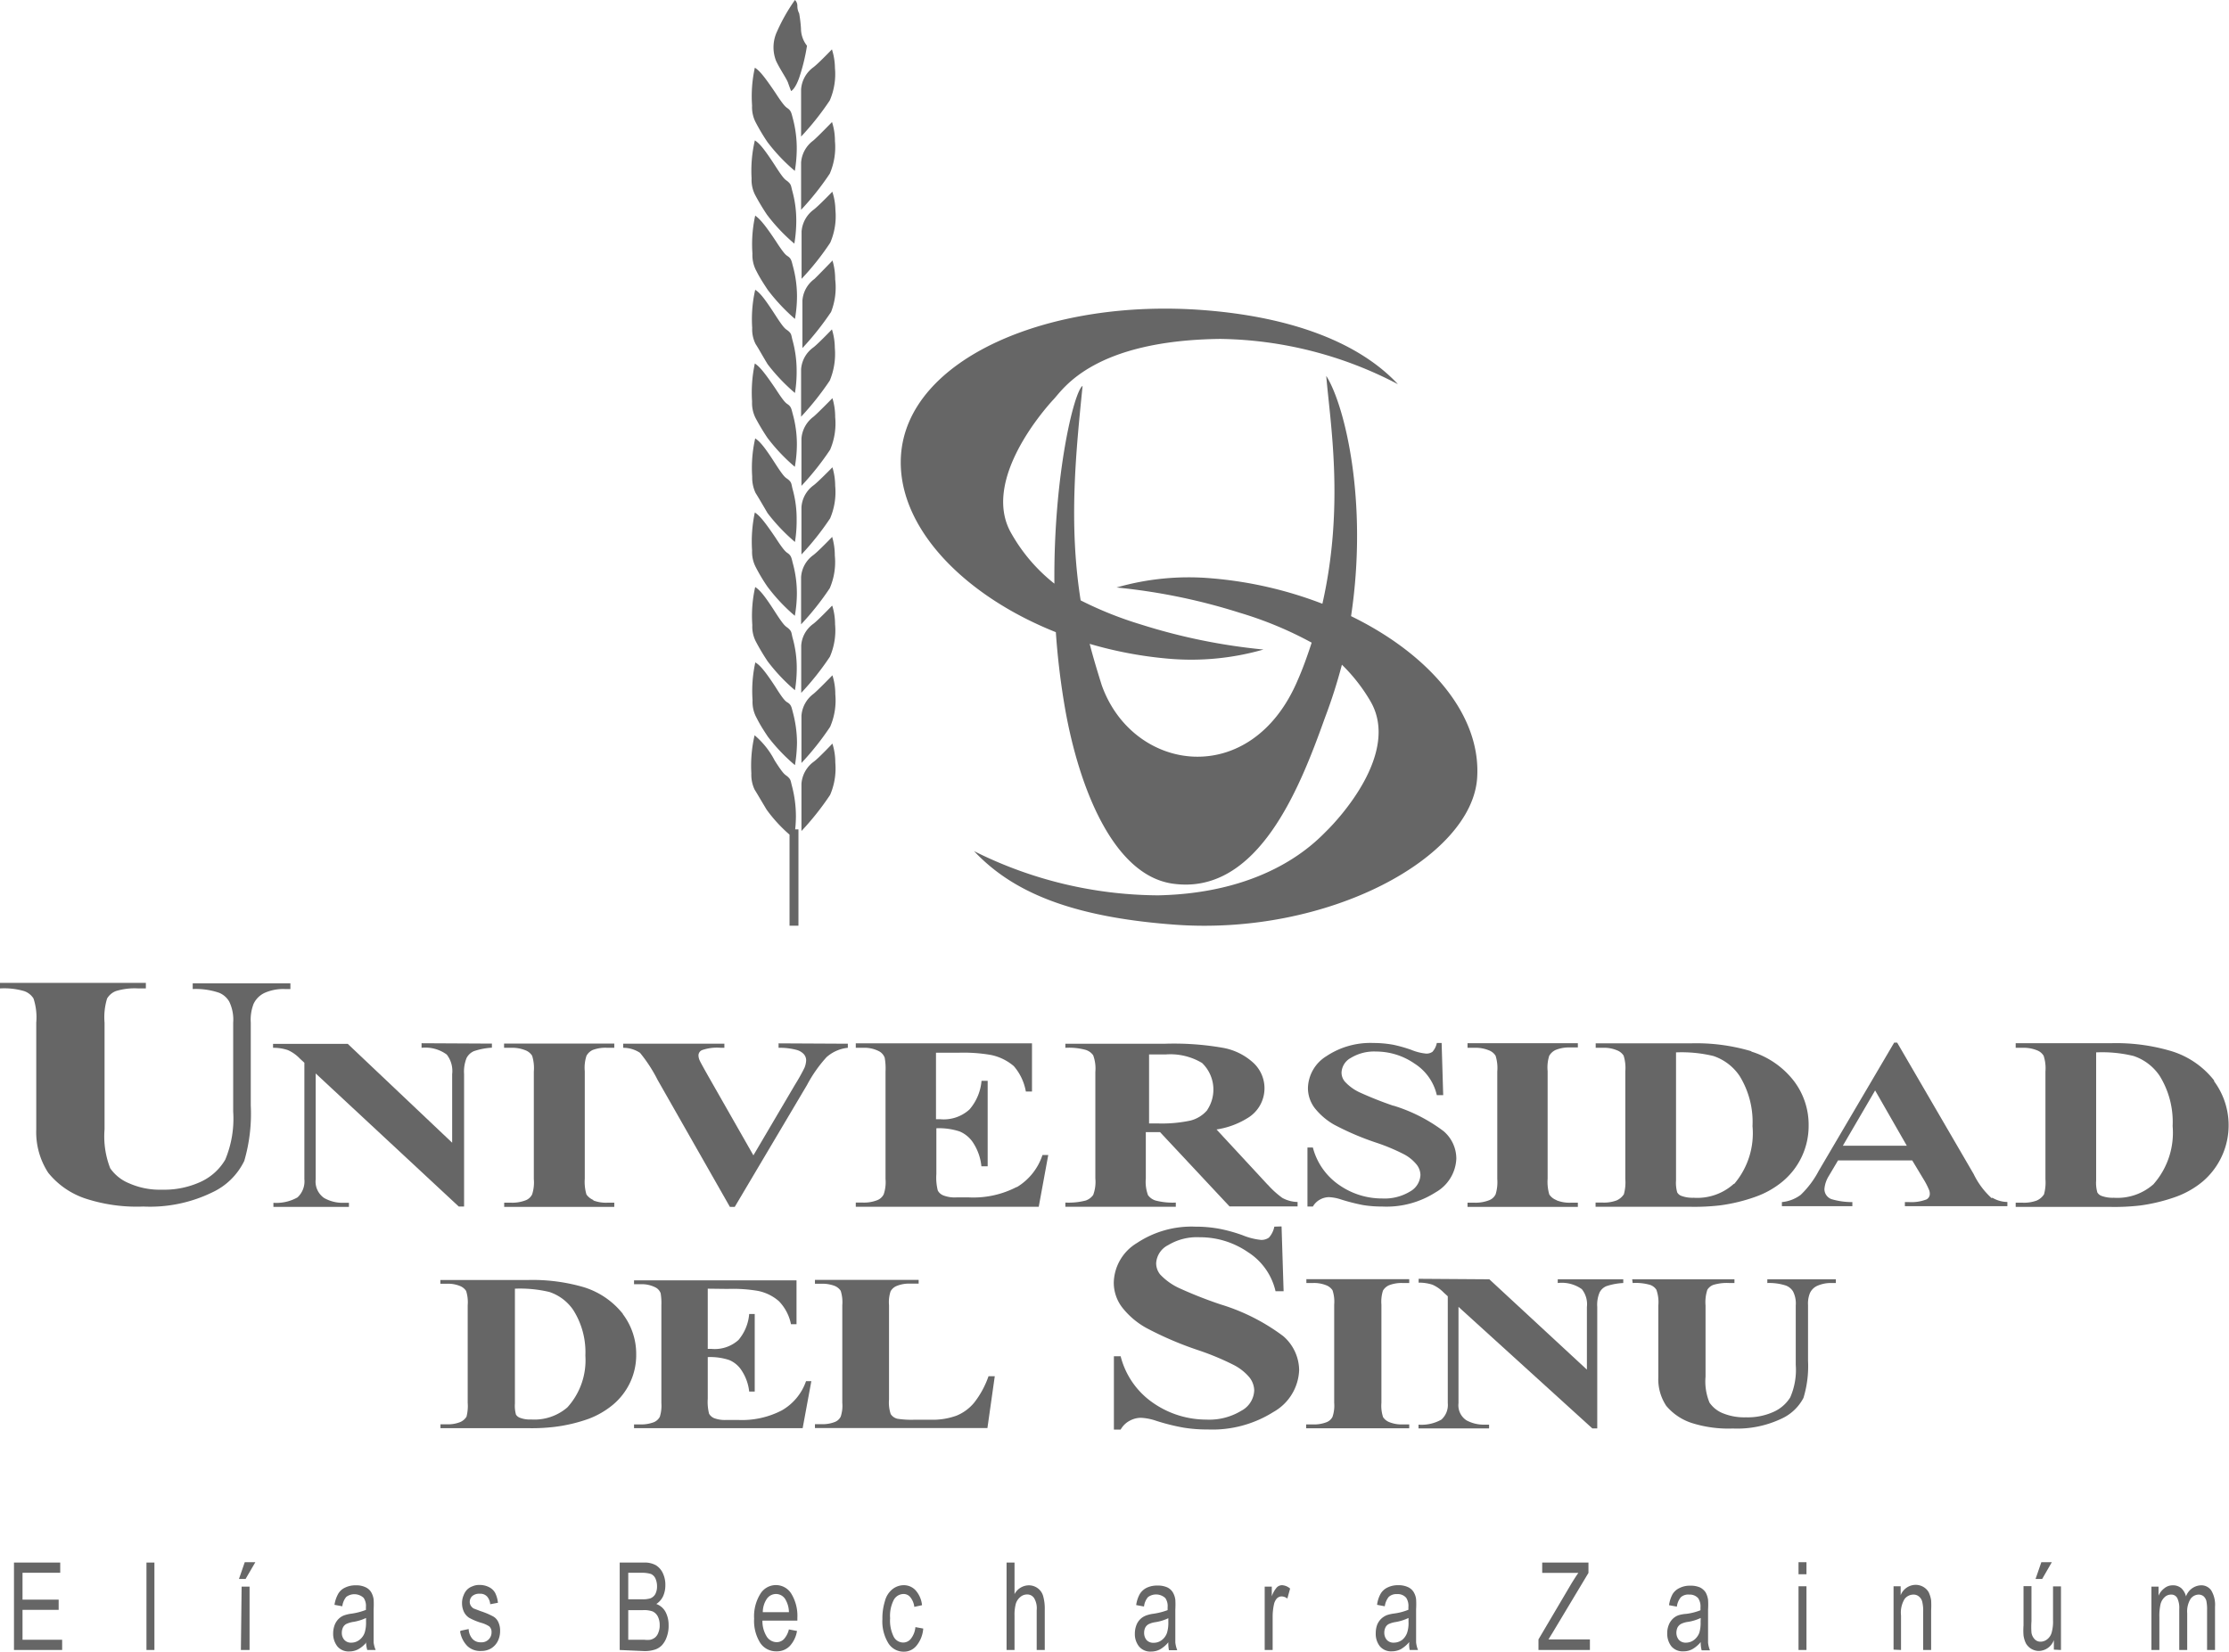 <svg xmlns="http://www.w3.org/2000/svg" viewBox="0 0 185.06 137.15"><defs><style>.cls-1,.cls-2{fill:#666;}.cls-2{fill-rule:evenodd;}</style></defs><g id="Capa_2" data-name="Capa 2"><g id="Capa_2-2" data-name="Capa 2"><path class="cls-1" d="M84.42,98.55a7.8,7.8,0,0,1-4,.87h-1a2.62,2.62,0,0,1-1.09-.16.88.88,0,0,1-.47-.41,4.32,4.32,0,0,1-.12-1.36V93.68a5.56,5.56,0,0,1,1.92.26,2.48,2.48,0,0,1,1.17,1,4.35,4.35,0,0,1,.65,1.9H82V89.74h-.51a4.17,4.17,0,0,1-1,2.38,3.18,3.18,0,0,1-2.43.81h-.35V87.41h1.83a13.25,13.25,0,0,1,2.71.18,4.21,4.21,0,0,1,1.92.93,4.38,4.38,0,0,1,1,2.11h.51v-4H71.05V87h.58a2.65,2.65,0,0,1,1.34.28,1,1,0,0,1,.48.54,5,5,0,0,1,.07,1.14v8.93a3.14,3.14,0,0,1-.15,1.27,1,1,0,0,1-.51.48,3,3,0,0,1-1.23.21h-.58v.35H86.24l.79-4.3h-.48a4.9,4.9,0,0,1-2.13,2.67"/><path class="cls-1" d="M64.64,86.63V87a5.42,5.42,0,0,1,1.48.17,1.28,1.28,0,0,1,.6.34.77.77,0,0,1,.21.53,1.85,1.85,0,0,1-.14.62A15.78,15.78,0,0,1,66,90.07l-3.45,5.86-3.75-6.58c-.4-.71-.64-1.14-.71-1.3a1.06,1.06,0,0,1-.1-.42.48.48,0,0,1,.3-.44A3.78,3.78,0,0,1,59.85,87h.29v-.34h-8.4V87a2.51,2.51,0,0,1,1.4.42,12.37,12.37,0,0,1,1.46,2.25l6,10.54H61l6-10.12a11.25,11.25,0,0,1,1.62-2.31A3.13,3.13,0,0,1,70.39,87v-.34Z"/><path class="cls-1" d="M24.11,81.65H16v.47a6,6,0,0,1,2.19.31,1.73,1.73,0,0,1,.84.73,3.44,3.44,0,0,1,.33,1.75v7.38a8.83,8.83,0,0,1-.66,4,4.58,4.58,0,0,1-2,1.82,7.25,7.25,0,0,1-3.24.67,6.28,6.28,0,0,1-2.74-.53A3.52,3.52,0,0,1,9.15,97a7.27,7.27,0,0,1-.47-3.22V84.91a5.32,5.32,0,0,1,.21-2,1.46,1.46,0,0,1,.73-.62,5.33,5.33,0,0,1,1.88-.22h.61v-.46H0v.46a5.93,5.93,0,0,1,2,.22,1.5,1.5,0,0,1,.78.61,5,5,0,0,1,.23,2v8.87A6.18,6.18,0,0,0,4,97.37a6.67,6.67,0,0,0,3.2,2.18,13.73,13.73,0,0,0,4.7.63A11.8,11.8,0,0,0,17.63,99a5.54,5.54,0,0,0,2.65-2.61,14,14,0,0,0,.54-4.6V84.91a3.64,3.64,0,0,1,.23-1.55,1.89,1.89,0,0,1,.94-.93,3.81,3.81,0,0,1,1.64-.31h.48Z"/><path class="cls-1" d="M49.27,99.64a1.34,1.34,0,0,1-.58-.46,3.7,3.7,0,0,1-.14-1.31V88.94a3.17,3.17,0,0,1,.14-1.27,1.12,1.12,0,0,1,.52-.49A3,3,0,0,1,50.43,87H51v-.35H41.85V87h.58a2.92,2.92,0,0,1,1.18.2,1.14,1.14,0,0,1,.57.46,3.43,3.43,0,0,1,.14,1.31v8.93a3.21,3.21,0,0,1-.14,1.27,1,1,0,0,1-.51.48,3.06,3.06,0,0,1-1.23.21h-.58v.35H51v-.35h-.58a2.91,2.91,0,0,1-1.17-.19"/><path class="cls-1" d="M35,86.62V87a3,3,0,0,1,2.09.56,2.22,2.22,0,0,1,.45,1.63v5.69l-8.67-8.21H22.67V87a3.72,3.72,0,0,1,1.23.19,3.14,3.14,0,0,1,1,.71l.37.34v9.67a1.81,1.81,0,0,1-.57,1.51,3.59,3.59,0,0,1-2,.45v.34h6.27v-.34H28.5a3.11,3.11,0,0,1-1.59-.4,1.66,1.66,0,0,1-.7-1.56V89.13l11.88,11.05h.44v-11a3,3,0,0,1,.21-1.34,1.25,1.25,0,0,1,.6-.56,5.59,5.59,0,0,1,1.5-.29v-.34Z"/><path class="cls-1" d="M129.21,99.64a1.23,1.23,0,0,1-.58-.46,3.7,3.7,0,0,1-.14-1.31V88.93a3.22,3.22,0,0,1,.13-1.26,1.19,1.19,0,0,1,.53-.49,3,3,0,0,1,1.23-.21H131v-.35h-9.16V87h.58a2.86,2.86,0,0,1,1.17.2,1.13,1.13,0,0,1,.58.46,3.43,3.43,0,0,1,.14,1.31v8.93a3.42,3.42,0,0,1-.14,1.27,1,1,0,0,1-.52.48,3.09,3.09,0,0,1-1.23.21h-.58v.35H131v-.35h-.58a2.91,2.91,0,0,1-1.17-.19"/><path class="cls-1" d="M105.25,98.37,101,93.78a6.78,6.78,0,0,0,2.55-.93,2.88,2.88,0,0,0,.48-4.63A5.06,5.06,0,0,0,101.53,87a23.54,23.54,0,0,0-4.76-.34H88.45V87a5.29,5.29,0,0,1,1.68.17,1.2,1.2,0,0,1,.63.45A3.19,3.19,0,0,1,90.94,89v8.85a3.1,3.1,0,0,1-.18,1.37,1.28,1.28,0,0,1-.62.46,5.64,5.64,0,0,1-1.69.17v.35h9.17v-.35a5.61,5.61,0,0,1-1.68-.17,1.2,1.2,0,0,1-.63-.45,3.19,3.19,0,0,1-.18-1.38V94h1.18l5.77,6.17h5.65v-.37a2.72,2.72,0,0,1-1.27-.34,7.55,7.55,0,0,1-1.21-1.1m-5-6.21a2.69,2.69,0,0,1-1.41.89,11.27,11.27,0,0,1-2.7.24h-.74V87.55H96.8a5.12,5.12,0,0,1,3,.71,3.06,3.06,0,0,1,.43,3.9Z"/><path class="cls-1" d="M165.35,99.48a6.51,6.51,0,0,1-1.49-2l-6.35-10.91h-.25L151,97.21a7.75,7.75,0,0,1-1.5,2,3.09,3.09,0,0,1-1.56.6v.34h5.85v-.34a6,6,0,0,1-1.72-.24.89.89,0,0,1-.6-.84,2.42,2.42,0,0,1,.36-1.08l.77-1.3h6.16l1,1.66a6,6,0,0,1,.38.75.85.85,0,0,1,.08.37.51.51,0,0,1-.28.46,3.47,3.47,0,0,1-1.44.22h-.35v.34h8.51v-.35a2.47,2.47,0,0,1-1.24-.35M153,95.13l2.68-4.59,2.63,4.59Z"/><path class="cls-1" d="M183.84,89.73a7.16,7.16,0,0,0-3.55-2.45,16,16,0,0,0-5.07-.66h-7.87V87h.58a2.9,2.9,0,0,1,1.17.2,1.1,1.1,0,0,1,.57.46,3.35,3.35,0,0,1,.15,1.31v8.93a3.7,3.7,0,0,1-.12,1.27,1.39,1.39,0,0,1-.6.51,3,3,0,0,1-1.17.18h-.58v.35h7.87a18.45,18.45,0,0,0,2.49-.12,14.6,14.6,0,0,0,3-.74,7.45,7.45,0,0,0,2.18-1.26,6.14,6.14,0,0,0,.92-8.33m-5,8.55a4.52,4.52,0,0,1-3.32,1.14,2.65,2.65,0,0,1-1-.15.67.67,0,0,1-.36-.29,2.9,2.9,0,0,1-.1-1V87.38a11,11,0,0,1,3.11.3,4.21,4.21,0,0,1,2.17,1.66,7.27,7.27,0,0,1,1.07,4.16A6.46,6.46,0,0,1,178.83,98.28Z"/><path class="cls-1" d="M145.42,87.29a16,16,0,0,0-5.08-.66h-7.86V87h.58a2.74,2.74,0,0,1,1.17.2,1.14,1.14,0,0,1,.57.45,3.46,3.46,0,0,1,.14,1.31v8.93a3.7,3.7,0,0,1-.12,1.27,1.39,1.39,0,0,1-.6.51,3,3,0,0,1-1.17.18h-.58v.35h7.87a18.45,18.45,0,0,0,2.49-.12,14.34,14.34,0,0,0,3-.74,7.38,7.38,0,0,0,2.19-1.26,6,6,0,0,0,2.14-4.62,6,6,0,0,0-1.22-3.7,7.1,7.1,0,0,0-3.55-2.45m-1.46,11a4.52,4.52,0,0,1-3.32,1.14,2.65,2.65,0,0,1-1-.15.67.67,0,0,1-.36-.29,2.9,2.9,0,0,1-.1-1V87.38a11.26,11.26,0,0,1,3.1.3,4.24,4.24,0,0,1,2.18,1.66,7.28,7.28,0,0,1,1.07,4.17A6.49,6.49,0,0,1,144,98.28Z"/><path class="cls-1" d="M115.68,91.81a30.29,30.29,0,0,1-2.82-1.12,3.87,3.87,0,0,1-1.21-.89,1.16,1.16,0,0,1-.27-.76,1.45,1.45,0,0,1,.77-1.2,3.71,3.71,0,0,1,2.1-.53,5.61,5.61,0,0,1,3.19,1,4.21,4.21,0,0,1,1.85,2.62h.53l-.13-4.33h-.4a1.56,1.56,0,0,1-.36.73.86.86,0,0,1-.53.15,4.25,4.25,0,0,1-1.23-.31,11.79,11.79,0,0,0-1.48-.42,9.15,9.15,0,0,0-1.66-.15,6.58,6.58,0,0,0-3.9,1.09,3.2,3.2,0,0,0-1.54,2.65,2.75,2.75,0,0,0,.56,1.66,5.58,5.58,0,0,0,1.61,1.38,22.94,22.94,0,0,0,3.45,1.48,16,16,0,0,1,2.39,1,3.36,3.36,0,0,1,1,.82,1.42,1.42,0,0,1,.33.89,1.66,1.66,0,0,1-.86,1.36,4.09,4.09,0,0,1-2.32.58,6.2,6.2,0,0,1-3.51-1.08A5.42,5.42,0,0,1,109,95.28h-.45v4.9H109a1.5,1.5,0,0,1,.61-.59,1.58,1.58,0,0,1,.72-.19,3.6,3.6,0,0,1,1,.19,16.2,16.2,0,0,0,1.85.47,9.85,9.85,0,0,0,1.58.12A7.57,7.57,0,0,0,119.19,99a3.37,3.37,0,0,0,1.72-2.8,3,3,0,0,0-1.06-2.28,13.4,13.4,0,0,0-4.17-2.12"/><path class="cls-2" d="M135.51,106.22H144v.31h-.42a3.91,3.91,0,0,0-1.32.15,1,1,0,0,0-.51.41,3.33,3.33,0,0,0-.15,1.3v5.92a4.58,4.58,0,0,0,.33,2.15,2.44,2.44,0,0,0,1.1.88,4.68,4.68,0,0,0,1.92.34,5.19,5.19,0,0,0,2.27-.44,3.13,3.13,0,0,0,1.41-1.21,5.7,5.7,0,0,0,.46-2.71v-4.93a2.19,2.19,0,0,0-.23-1.17,1.2,1.2,0,0,0-.59-.48,4.45,4.45,0,0,0-1.54-.21v-.31h5.69v.31h-.35a2.76,2.76,0,0,0-1.14.21,1.22,1.22,0,0,0-.66.62,2.28,2.28,0,0,0-.16,1V113a9,9,0,0,1-.38,3.07,3.87,3.87,0,0,1-1.86,1.74,8.55,8.55,0,0,1-4,.8,10.06,10.06,0,0,1-3.29-.42,4.62,4.62,0,0,1-2.24-1.46,4,4,0,0,1-.66-2.4V108.4a3.07,3.07,0,0,0-.16-1.31,1,1,0,0,0-.54-.41,4.29,4.29,0,0,0-1.43-.15Z"/><path class="cls-2" d="M51.72,109.1a6.63,6.63,0,0,0-3.27-2.23,15.19,15.19,0,0,0-4.66-.59H36.56v.31h.54a2.61,2.61,0,0,1,1.07.18,1.07,1.07,0,0,1,.53.42,3.09,3.09,0,0,1,.13,1.18v8.11a3.51,3.51,0,0,1-.1,1.15,1.13,1.13,0,0,1-.56.46,2.71,2.71,0,0,1-1.07.17h-.53v.32h7.22a15.89,15.89,0,0,0,2.29-.11,13.23,13.23,0,0,0,2.78-.66,7.07,7.07,0,0,0,2-1.15,5.43,5.43,0,0,0,1.42-1.8,5.34,5.34,0,0,0,.54-2.39,5.47,5.47,0,0,0-1.11-3.36m-4.61,7.75a4.19,4.19,0,0,1-3,1,2.3,2.3,0,0,1-.93-.14.68.68,0,0,1-.33-.26,2.73,2.73,0,0,1-.09-.93V107a10.53,10.53,0,0,1,2.85.27,3.87,3.87,0,0,1,2,1.51,6.54,6.54,0,0,1,1,3.78A5.82,5.82,0,0,1,47.11,116.85Z"/><path class="cls-2" d="M58.76,107v5h.32a2.94,2.94,0,0,0,2.23-.74,3.81,3.81,0,0,0,.89-2.16h.46v6.44h-.46a3.93,3.93,0,0,0-.61-1.72,2.24,2.24,0,0,0-1.06-.9,5.08,5.08,0,0,0-1.77-.24v3.46a4,4,0,0,0,.11,1.24.86.86,0,0,0,.42.37,2.51,2.51,0,0,0,1,.15h1a7.18,7.18,0,0,0,3.63-.8,4.49,4.49,0,0,0,2-2.42h.44l-.72,3.9h-14v-.31h.53a2.91,2.91,0,0,0,1.13-.19,1,1,0,0,0,.48-.44,3.11,3.11,0,0,0,.13-1.15v-8.11a5,5,0,0,0-.06-1,.88.88,0,0,0-.44-.49,2.51,2.51,0,0,0-1.24-.26h-.53v-.32H66.13v3.64h-.46a3.83,3.83,0,0,0-1-1.91,3.77,3.77,0,0,0-1.76-.86,12.46,12.46,0,0,0-2.49-.16Z"/><path class="cls-2" d="M82.59,114.27l-.61,4.3H67.66v-.32h.54a2.77,2.77,0,0,0,1.13-.19.91.91,0,0,0,.47-.44,2.86,2.86,0,0,0,.13-1.15v-8.1a3.12,3.12,0,0,0-.13-1.19,1.07,1.07,0,0,0-.53-.42,2.85,2.85,0,0,0-1.07-.17h-.54v-.32h8.61v.31h-.71a2.72,2.72,0,0,0-1.13.2,1,1,0,0,0-.49.44,2.86,2.86,0,0,0-.13,1.15v7.84a3,3,0,0,0,.14,1.2.9.9,0,0,0,.56.39,7.71,7.71,0,0,0,1.44.08h1.33a5.75,5.75,0,0,0,2.14-.34,3.73,3.73,0,0,0,1.47-1.09,7.6,7.6,0,0,0,1.18-2.18Z"/><path class="cls-2" d="M106.4,101.83l.17,5.38h-.67a5.23,5.23,0,0,0-2.3-3.25,7,7,0,0,0-4-1.23,4.62,4.62,0,0,0-2.61.65,1.8,1.8,0,0,0-1,1.49,1.48,1.48,0,0,0,.33.95,5.12,5.12,0,0,0,1.51,1.1,35.15,35.15,0,0,0,3.52,1.39,16.76,16.76,0,0,1,5.19,2.63,3.78,3.78,0,0,1,1.32,2.82,4.17,4.17,0,0,1-2.14,3.48,9.5,9.5,0,0,1-5.44,1.45,12.09,12.09,0,0,1-2-.15,17.28,17.28,0,0,1-2.32-.58,4.46,4.46,0,0,0-1.27-.24,2,2,0,0,0-.89.24,1.86,1.86,0,0,0-.76.74h-.56v-6.09h.56a6.69,6.69,0,0,0,2.75,3.91,7.74,7.74,0,0,0,4.37,1.35,5.11,5.11,0,0,0,2.89-.73,2,2,0,0,0,1.08-1.69,1.81,1.81,0,0,0-.41-1.1,4.23,4.23,0,0,0-1.26-1,22,22,0,0,0-3-1.25,28.35,28.35,0,0,1-4.29-1.84,6.64,6.64,0,0,1-2-1.7,3.38,3.38,0,0,1-.7-2.07,3.94,3.94,0,0,1,1.92-3.28,8.19,8.19,0,0,1,4.85-1.36,10.84,10.84,0,0,1,2.07.19,12.92,12.92,0,0,1,1.85.52,5.52,5.52,0,0,0,1.53.39,1.08,1.08,0,0,0,.66-.19,1.92,1.92,0,0,0,.45-.91Z"/><path class="cls-2" d="M117,118.27v.32h-8.56v-.32H109a2.84,2.84,0,0,0,1.15-.19.93.93,0,0,0,.48-.44,2.89,2.89,0,0,0,.14-1.16v-8.16a3,3,0,0,0-.14-1.19,1.11,1.11,0,0,0-.54-.42,2.68,2.68,0,0,0-1.09-.18h-.54v-.32H117v.32h-.54a2.84,2.84,0,0,0-1.15.19,1.09,1.09,0,0,0-.49.44,3,3,0,0,0-.13,1.16v8.16a3,3,0,0,0,.14,1.19,1.11,1.11,0,0,0,.54.42,2.72,2.72,0,0,0,1.09.18Z"/><path class="cls-2" d="M123.65,106.22l8.1,7.5v-5.2a2,2,0,0,0-.42-1.48,2.86,2.86,0,0,0-2-.51v-.31h5.44v.31a5.21,5.21,0,0,0-1.4.26,1.11,1.11,0,0,0-.56.51,2.61,2.61,0,0,0-.2,1.22V118.6h-.41l-11.11-10.09v8a1.49,1.49,0,0,0,.66,1.42,3,3,0,0,0,1.49.36h.39v.31h-5.86v-.31a3.35,3.35,0,0,0,1.9-.42,1.63,1.63,0,0,0,.53-1.37v-8.87l-.34-.31a3,3,0,0,0-.93-.65,3.58,3.58,0,0,0-1.15-.17v-.32Z"/><path class="cls-2" d="M178.62,137v-5.26h.59v.75a1.52,1.52,0,0,1,.49-.62,1.07,1.07,0,0,1,.69-.24,1.05,1.05,0,0,1,.71.24,1.38,1.38,0,0,1,.39.68,1.38,1.38,0,0,1,1.21-.92,1,1,0,0,1,.89.43,2.31,2.31,0,0,1,.31,1.34V137h-.66v-3.31a3.47,3.47,0,0,0-.06-.77.81.81,0,0,0-.23-.38.65.65,0,0,0-.4-.14.84.84,0,0,0-.69.37,2,2,0,0,0-.27,1.18V137h-.66v-3.41a1.88,1.88,0,0,0-.16-.89.55.55,0,0,0-.53-.3.76.76,0,0,0-.51.2,1.19,1.19,0,0,0-.35.58,4.41,4.41,0,0,0-.1,1.1V137ZM1.16,137v-7.26H5v.85H1.87v2.23h3v.85h-3v2.48H5.16V137Zm11-7.26h.66V137h-.66Zm7.9,2h.66V137H20Zm-.22-.64.48-1.39h.88l-.81,1.39Zm10.6,5.24a2.29,2.29,0,0,1-.7.6,1.55,1.55,0,0,1-.73.18,1.21,1.21,0,0,1-1-.42,1.7,1.7,0,0,1-.35-1.09,2,2,0,0,1,.13-.7,1.47,1.47,0,0,1,.34-.51,1.32,1.32,0,0,1,.48-.29,3.15,3.15,0,0,1,.59-.13,5.35,5.35,0,0,0,1.18-.31v-.23a1.19,1.19,0,0,0-.19-.77,1.13,1.13,0,0,0-1.44-.08,1.5,1.5,0,0,0-.33.78l-.65-.12a2.71,2.71,0,0,1,.3-.9,1.25,1.25,0,0,1,.58-.53,1.94,1.94,0,0,1,.89-.19,1.74,1.74,0,0,1,.81.16,1.07,1.07,0,0,1,.46.4,1.62,1.62,0,0,1,.21.61,7.31,7.31,0,0,1,0,.82v1.18c0,.82,0,1.35,0,1.57a2.26,2.26,0,0,0,.17.63h-.7A2.75,2.75,0,0,1,30.39,136.37Zm-.05-2a3.86,3.86,0,0,1-1.08.33,2.1,2.1,0,0,0-.58.18.67.67,0,0,0-.26.29,1,1,0,0,0-.09.42.85.85,0,0,0,.2.59.72.72,0,0,0,.59.24,1.07,1.07,0,0,0,.67-.23,1.26,1.26,0,0,0,.44-.61,2.8,2.8,0,0,0,.11-.89Zm7.86,1.06.66-.14a1.3,1.3,0,0,0,.31.81.88.88,0,0,0,.7.29.82.82,0,0,0,.89-.84.62.62,0,0,0-.19-.48,2.38,2.38,0,0,0-.68-.3,5.08,5.08,0,0,1-1-.42,1.23,1.23,0,0,1-.43-.5,1.67,1.67,0,0,1-.15-.71,1.57,1.57,0,0,1,.13-.65,1.3,1.3,0,0,1,.32-.5,1.2,1.2,0,0,1,.42-.25,1.35,1.35,0,0,1,.57-.11,1.71,1.71,0,0,1,.8.18,1.19,1.19,0,0,1,.51.48,2.36,2.36,0,0,1,.23.82l-.64.12a1.1,1.1,0,0,0-.26-.64.75.75,0,0,0-.6-.23.88.88,0,0,0-.64.2.67.67,0,0,0-.2.48.56.56,0,0,0,.09.31.64.64,0,0,0,.25.24l.58.22a6.38,6.38,0,0,1,1,.42,1,1,0,0,1,.44.46,1.61,1.61,0,0,1,.16.76,1.85,1.85,0,0,1-.19.84,1.5,1.5,0,0,1-.56.61,1.59,1.59,0,0,1-.82.21,1.53,1.53,0,0,1-1.16-.42A2.22,2.22,0,0,1,38.2,135.46ZM51.45,137v-7.26h2a1.91,1.91,0,0,1,1,.22,1.53,1.53,0,0,1,.59.68,2.23,2.23,0,0,1,.2,1,2.2,2.2,0,0,1-.18.88,1.58,1.58,0,0,1-.57.66,1.42,1.42,0,0,1,.76.65,2.29,2.29,0,0,1,.26,1.1,2.63,2.63,0,0,1-.16,1,1.91,1.91,0,0,1-.4.68,1.4,1.4,0,0,1-.59.36,2.68,2.68,0,0,1-.87.12Zm.71-4.21h1.16a2.15,2.15,0,0,0,.68-.08.81.81,0,0,0,.41-.36,1.38,1.38,0,0,0,.14-.64,1.59,1.59,0,0,0-.13-.64.76.76,0,0,0-.37-.38,2.52,2.52,0,0,0-.82-.1H52.16Zm0,3.36H53.5a1.92,1.92,0,0,0,.49,0,1,1,0,0,0,.41-.2.93.93,0,0,0,.26-.4,1.49,1.49,0,0,0,.11-.62,1.54,1.54,0,0,0-.15-.7.94.94,0,0,0-.43-.43,2.07,2.07,0,0,0-.79-.11H52.16Zm13.33-.86.68.13a2.4,2.4,0,0,1-.59,1.24,1.48,1.48,0,0,1-1.12.45,1.57,1.57,0,0,1-1.35-.71,3.44,3.44,0,0,1-.5-2,3.53,3.53,0,0,1,.51-2.05,1.52,1.52,0,0,1,1.31-.74,1.5,1.5,0,0,1,1.27.72,3.53,3.53,0,0,1,.5,2v.23h-2.9a2.42,2.42,0,0,0,.36,1.33,1,1,0,0,0,.81.46.84.84,0,0,0,.62-.26A1.83,1.83,0,0,0,65.49,135.32Zm-2.16-1.43H65.5a2.14,2.14,0,0,0-.26-1,.91.91,0,0,0-.81-.51.93.93,0,0,0-.77.41A2,2,0,0,0,63.33,133.89ZM76,135.1l.65.12a2.52,2.52,0,0,1-.55,1.41,1.34,1.34,0,0,1-1.07.51,1.49,1.49,0,0,1-1.28-.71,3.47,3.47,0,0,1-.49-2,4.74,4.74,0,0,1,.21-1.49,1.84,1.84,0,0,1,.64-1,1.51,1.51,0,0,1,.92-.32,1.32,1.32,0,0,1,1,.44,2.18,2.18,0,0,1,.52,1.22l-.64.14a1.56,1.56,0,0,0-.33-.8.71.71,0,0,0-.56-.27.94.94,0,0,0-.81.48,2.89,2.89,0,0,0-.31,1.53,3,3,0,0,0,.3,1.54.89.89,0,0,0,.78.48.81.81,0,0,0,.65-.32A1.81,1.81,0,0,0,76,135.1ZM83.57,137v-7.26h.66v2.62a1.36,1.36,0,0,1,1.17-.73,1.25,1.25,0,0,1,.74.23,1.21,1.21,0,0,1,.46.64,3.87,3.87,0,0,1,.14,1.17V137h-.67V133.7a1.64,1.64,0,0,0-.21-1,.67.67,0,0,0-.6-.31.84.84,0,0,0-.55.21,1.15,1.15,0,0,0-.37.55,3.54,3.54,0,0,0-.11,1V137ZM97,136.36a2.49,2.49,0,0,1-.71.6,1.59,1.59,0,0,1-.72.17,1.21,1.21,0,0,1-1-.42,1.65,1.65,0,0,1-.35-1.08,1.94,1.94,0,0,1,.13-.7,1.38,1.38,0,0,1,.34-.51,1.4,1.4,0,0,1,.48-.29,2.84,2.84,0,0,1,.59-.14,5.62,5.62,0,0,0,1.18-.3v-.24a1.16,1.16,0,0,0-.19-.76,1.13,1.13,0,0,0-1.44-.08,1.46,1.46,0,0,0-.33.78l-.65-.12a2.64,2.64,0,0,1,.29-.9,1.4,1.4,0,0,1,.59-.54,2,2,0,0,1,.89-.18,1.89,1.89,0,0,1,.81.15,1.09,1.09,0,0,1,.46.41,1.62,1.62,0,0,1,.21.61,7.22,7.22,0,0,1,0,.81v1.19c0,.82,0,1.34,0,1.56a2.61,2.61,0,0,0,.16.64h-.69A2.85,2.85,0,0,1,97,136.36Zm0-2a3.86,3.86,0,0,1-1.08.33,1.8,1.8,0,0,0-.58.18.7.7,0,0,0-.26.28,1,1,0,0,0-.09.42.92.92,0,0,0,.2.6.74.74,0,0,0,.58.23,1.07,1.07,0,0,0,.68-.22,1.26,1.26,0,0,0,.44-.61,2.84,2.84,0,0,0,.11-.89ZM105,137v-5.26h.59v.8a2.21,2.21,0,0,1,.42-.74.61.61,0,0,1,.43-.18,1.11,1.11,0,0,1,.67.28l-.23.83a.8.8,0,0,0-.48-.18.57.57,0,0,0-.39.17,1.07,1.07,0,0,0-.24.49,4.81,4.81,0,0,0-.11,1V137Zm12-.66a2.63,2.63,0,0,1-.71.6,1.66,1.66,0,0,1-.73.17,1.21,1.21,0,0,1-1-.42,1.66,1.66,0,0,1-.34-1.08,2,2,0,0,1,.12-.71,1.49,1.49,0,0,1,.35-.51,1.53,1.53,0,0,1,.47-.29,3.15,3.15,0,0,1,.59-.13,4.72,4.72,0,0,0,1.18-.31v-.23a1.21,1.21,0,0,0-.18-.76.91.91,0,0,0-.76-.31.94.94,0,0,0-.69.23,1.59,1.59,0,0,0-.33.78l-.64-.12a2.5,2.5,0,0,1,.29-.91,1.3,1.3,0,0,1,.58-.53,1.94,1.94,0,0,1,.89-.19,1.85,1.85,0,0,1,.81.16,1.08,1.08,0,0,1,.46.4,1.46,1.46,0,0,1,.21.61,6.76,6.76,0,0,1,0,.82v1.18c0,.83,0,1.35,0,1.57a2.31,2.31,0,0,0,.16.64h-.69A2.15,2.15,0,0,1,117,136.36Zm-.06-2a4,4,0,0,1-1.08.34,2.07,2.07,0,0,0-.57.17.63.63,0,0,0-.27.29,1,1,0,0,0-.09.42.9.9,0,0,0,.2.59.73.73,0,0,0,.59.24,1.17,1.17,0,0,0,.68-.22,1.31,1.31,0,0,0,.43-.62,2.51,2.51,0,0,0,.11-.88ZM127.73,137v-.88l2.75-4.66c.2-.32.38-.61.56-.86h-3v-.86h3.84v.86l-3,5-.32.52H132V137Zm13.47-.66a2.46,2.46,0,0,1-.71.6,1.51,1.51,0,0,1-.73.17,1.21,1.21,0,0,1-1-.42,1.7,1.7,0,0,1-.34-1.08,1.78,1.78,0,0,1,.13-.7,1.47,1.47,0,0,1,.34-.51,1.32,1.32,0,0,1,.48-.29A2.89,2.89,0,0,1,140,134a4.8,4.8,0,0,0,1.18-.3v-.23a1.23,1.23,0,0,0-.19-.77.93.93,0,0,0-.75-.3.91.91,0,0,0-.69.22,1.5,1.5,0,0,0-.33.78l-.65-.12a2.63,2.63,0,0,1,.29-.91,1.31,1.31,0,0,1,.59-.52,1.87,1.87,0,0,1,.88-.19,1.91,1.91,0,0,1,.82.15,1.24,1.24,0,0,1,.46.41,1.82,1.82,0,0,1,.2.61,6.56,6.56,0,0,1,0,.81v1.19c0,.82,0,1.34,0,1.56a2.23,2.23,0,0,0,.16.64h-.69A2.41,2.41,0,0,1,141.2,136.35Zm0-2a3.84,3.84,0,0,1-1.09.33,1.72,1.72,0,0,0-.57.18.76.76,0,0,0-.27.29,1.08,1.08,0,0,0-.09.42.92.92,0,0,0,.2.59.75.75,0,0,0,.59.24,1.09,1.09,0,0,0,.68-.23,1.32,1.32,0,0,0,.44-.61,2.9,2.9,0,0,0,.1-.89Zm8.12-4.63h.66v1h-.66Zm0,2h.66V137h-.66Zm7.89,5.26v-5.26h.59v.74a1.35,1.35,0,0,1,1.24-.86,1.28,1.28,0,0,1,.64.17,1.21,1.21,0,0,1,.45.45,2.44,2.44,0,0,1,.2.66,7.67,7.67,0,0,1,0,.87V137h-.66v-3.2a3.15,3.15,0,0,0-.08-.81.8.8,0,0,0-.27-.43.68.68,0,0,0-.46-.16.93.93,0,0,0-.73.36,2.16,2.16,0,0,0-.3,1.37V137Zm13.31,0v-.79a1.37,1.37,0,0,1-1.24.9,1.24,1.24,0,0,1-.64-.18,1.26,1.26,0,0,1-.44-.45,2.23,2.23,0,0,1-.2-.66,5.55,5.55,0,0,1,0-.83v-3.26h.66v2.92a6.52,6.52,0,0,0,0,.94,1,1,0,0,0,.27.55.66.66,0,0,0,.49.2.89.89,0,0,0,.56-.21,1.05,1.05,0,0,0,.36-.56,3.34,3.34,0,0,0,.11-1v-2.82h.66V137ZM169,131.1l.48-1.39h.87l-.8,1.39Z"/><path class="cls-2" d="M66,0a.67.67,0,0,1,.2.49,1.28,1.28,0,0,0,.15.62,11,11,0,0,1,.15,1.25A2.33,2.33,0,0,0,67,3.8a16.22,16.22,0,0,1-.64,2.63c-.35,1-.68,1.13-.68,1.13s-.13-.33-.25-.68-.68-1.14-1-1.83a3.09,3.09,0,0,1,.09-2.45A15,15,0,0,1,66,0m3.08,10.14a5.12,5.12,0,0,1,.24,1.57,5.55,5.55,0,0,1-.43,2.71,23,23,0,0,1-2.38,3s0-3.12,0-3.93a2.49,2.49,0,0,1,1-1.81C67.88,11.37,69.07,10.14,69.07,10.14Zm-6.4,1.52c.32.22.63.49,1.67,2.09.83,1.3.84,1.12,1.09,1.35s.23.33.33.72a9.14,9.14,0,0,1,.34,2.54,11.71,11.71,0,0,1-.16,1.87,14.81,14.81,0,0,1-2.27-2.4,18.44,18.44,0,0,1-1-1.67,2.74,2.74,0,0,1-.28-1.35A11,11,0,0,1,62.67,11.66Zm6.43,4.25s-1.19,1.23-1.56,1.5a2.49,2.49,0,0,0-1,1.81c0,.81,0,3.93,0,3.93a22.19,22.19,0,0,0,2.38-3,5.55,5.55,0,0,0,.43-2.71A5.12,5.12,0,0,0,69.1,15.91Zm0,5.7a5.48,5.48,0,0,1,.23,1.58A5.6,5.6,0,0,1,69,25.9a23.92,23.92,0,0,1-2.38,3s0-3.12,0-3.94a2.44,2.44,0,0,1,1-1.8C67.94,22.85,69.14,21.61,69.14,21.61ZM62.7,17.9a11.06,11.06,0,0,0-.23,3.16,2.77,2.77,0,0,0,.28,1.35c.21.4.35.7,1,1.67A15.77,15.77,0,0,0,66,26.48a11.05,11.05,0,0,0,.17-1.87,9.53,9.53,0,0,0-.35-2.55c-.1-.39-.13-.55-.33-.72s-.26-.05-1.09-1.34C63.33,18.39,63,18.13,62.7,17.9Zm0,6.16c.33.22.63.49,1.67,2.1.83,1.29.85,1.12,1.1,1.34s.22.33.32.72a9.5,9.5,0,0,1,.35,2.54A10.88,10.88,0,0,1,66,32.63a15.53,15.53,0,0,1-2.27-2.39c-.6-1-.74-1.28-1-1.68a2.73,2.73,0,0,1-.28-1.34A11,11,0,0,1,62.7,24.06Zm6.37,3.29s-1.19,1.24-1.56,1.51a2.44,2.44,0,0,0-1,1.8c0,.81,0,3.94,0,3.94a23.76,23.76,0,0,0,2.38-3,5.77,5.77,0,0,0,.42-2.72A5.21,5.21,0,0,0,69.07,27.35Zm-6.4,2.83a11.44,11.44,0,0,0-.23,3.16,2.77,2.77,0,0,0,.28,1.35,18.44,18.44,0,0,0,1,1.67,15.27,15.27,0,0,0,2.27,2.4,10.88,10.88,0,0,0,.17-1.87,9.36,9.36,0,0,0-.35-2.54c-.1-.39-.13-.55-.33-.72s-.26-.06-1.09-1.35C63.3,30.67,63,30.41,62.67,30.18Zm6.44,2.88a5.36,5.36,0,0,1,.23,1.57,5.55,5.55,0,0,1-.42,2.71,23,23,0,0,1-2.38,3s0-3.12,0-3.93a2.49,2.49,0,0,1,1-1.81C67.91,34.29,69.11,33.06,69.11,33.06ZM62.7,36.4c.33.23.64.49,1.67,2.1.83,1.29.85,1.12,1.1,1.34s.23.33.32.72a9.06,9.06,0,0,1,.35,2.55A10.83,10.83,0,0,1,66,45a15.53,15.53,0,0,1-2.27-2.39c-.59-1-.74-1.27-1-1.68a3,3,0,0,1-.28-1.35A11,11,0,0,1,62.7,36.4Zm6.41,2.4s-1.2,1.23-1.57,1.5a2.45,2.45,0,0,0-1,1.81c0,.81,0,3.93,0,3.93a23,23,0,0,0,2.38-3,5.57,5.57,0,0,0,.42-2.71A5.36,5.36,0,0,0,69.11,38.8Zm-6.44,3.75a11.48,11.48,0,0,0-.23,3.16,2.76,2.76,0,0,0,.29,1.35,14.38,14.38,0,0,0,1,1.67,14.9,14.9,0,0,0,2.26,2.4,10.88,10.88,0,0,0,.17-1.87,9.43,9.43,0,0,0-.35-2.54c-.09-.39-.13-.55-.32-.72s-.27-.06-1.1-1.35C63.31,43.05,63,42.78,62.67,42.55Zm6.41,2a5.48,5.48,0,0,1,.23,1.58,5.48,5.48,0,0,1-.42,2.71,23,23,0,0,1-2.38,3s0-3.12,0-3.93a2.44,2.44,0,0,1,1-1.81C67.89,45.83,69.08,44.59,69.08,44.59Zm0,5.74s-1.19,1.24-1.56,1.51a2.41,2.41,0,0,0-1,1.8c0,.81,0,3.93,0,3.93a23,23,0,0,0,2.38-3,5.5,5.5,0,0,0,.43-2.7A5.24,5.24,0,0,0,69.11,50.33ZM62.7,48.74c.33.23.64.49,1.67,2.1.83,1.29.85,1.12,1.1,1.35s.23.32.32.72a9.24,9.24,0,0,1,.36,2.53A11.41,11.41,0,0,1,66,57.31a15.14,15.14,0,0,1-2.26-2.39,18.11,18.11,0,0,1-1-1.68,2.7,2.7,0,0,1-.28-1.34A10.76,10.76,0,0,1,62.7,48.74Zm-.05,12.31a6.88,6.88,0,0,1,1.67,2.1c.82,1.29.84,1.12,1.09,1.35s.23.33.33.72a9.91,9.91,0,0,1,.34,2.54,10.68,10.68,0,0,1-.06,1.1h.27v8h-.74V69.3a12.2,12.2,0,0,1-1.9-2.07c-.6-1-.75-1.27-1-1.67a2.87,2.87,0,0,1-.27-1.35A11.06,11.06,0,0,1,62.65,61.05Zm6.46.69a5.24,5.24,0,0,1,.24,1.58A5.55,5.55,0,0,1,68.92,66a23,23,0,0,1-2.38,3s0-3.12,0-3.93a2.49,2.49,0,0,1,1-1.81C67.92,63,69.11,61.74,69.11,61.74Zm0-5.67a5.12,5.12,0,0,1,.24,1.57,5.52,5.52,0,0,1-.43,2.71,23,23,0,0,1-2.38,3s0-3.12,0-3.93a2.49,2.49,0,0,1,1-1.81C67.92,57.3,69.11,56.07,69.11,56.07ZM62.71,55a11,11,0,0,0-.23,3.15,2.74,2.74,0,0,0,.28,1.35c.21.4.35.71,1,1.68A15,15,0,0,0,66,63.53a12.32,12.32,0,0,0,.17-1.87,9.94,9.94,0,0,0-.35-2.54c-.1-.39-.13-.55-.33-.72s-.26,0-1.1-1.35C63.34,55.44,63,55.18,62.71,55ZM69.07,4.1s-1.19,1.24-1.56,1.5a2.49,2.49,0,0,0-1,1.81c0,.81,0,3.93,0,3.93a23,23,0,0,0,2.38-3,5.5,5.5,0,0,0,.43-2.7A5.24,5.24,0,0,0,69.07,4.1Zm-6.4,1.52a11,11,0,0,0-.23,3.15,2.74,2.74,0,0,0,.28,1.35,17,17,0,0,0,1,1.68,15,15,0,0,0,2.27,2.39,11.66,11.66,0,0,0,.16-1.86,9.64,9.64,0,0,0-.34-2.55c-.1-.39-.14-.55-.33-.72s-.26-.05-1.1-1.35C63.3,6.11,63,5.84,62.67,5.62Z"/><path class="cls-2" d="M122.64,64.56c-.4,6.63-12.37,13.18-25.19,12.21C88.79,76.12,84,74,80.87,70.67a34.45,34.45,0,0,0,15.3,3.67c9.21-.2,13.14-4.53,14-5.38s6.16-6.44,3.59-10.77a14.34,14.34,0,0,0-2.35-3A43.17,43.17,0,0,1,110,59.6c-2,5.58-5.49,14.79-12.64,13.77-4.94-.7-7.79-8-8.94-14.57a61.91,61.91,0,0,1-.76-6.31C80,49.44,74.44,43.74,74.8,37.85c.51-8.08,12.32-13.09,25.13-12.1,7.52.58,13,2.79,16.13,6.15a32.63,32.63,0,0,0-14.76-3.76c-10.49.13-13,4.13-13.81,5S81.4,40,84,44.35a14.18,14.18,0,0,0,3.54,4.11c-.08-9,1.64-16,2.34-16.42-.54,5.4-1.18,11.37-.16,17.81a30.74,30.74,0,0,0,5,2,49.14,49.14,0,0,0,10.18,2.08,21.72,21.72,0,0,1-7.9.76,33.35,33.35,0,0,1-6.53-1.23c.29,1.13.64,2.28,1,3.43,2.59,7.28,12.44,8.7,16.29-.46.44-1,.81-2.06,1.14-3.07a30.84,30.84,0,0,0-6-2.49A49.74,49.74,0,0,0,92.7,48.78a21.67,21.67,0,0,1,7.9-.76,33.15,33.15,0,0,1,9.19,2.11c1.85-8.16.63-15.11.32-18.92,1.52,2.38,3.5,10.38,2.06,19.95,6.41,3.12,10.8,8.12,10.47,13.4"/></g></g></svg>